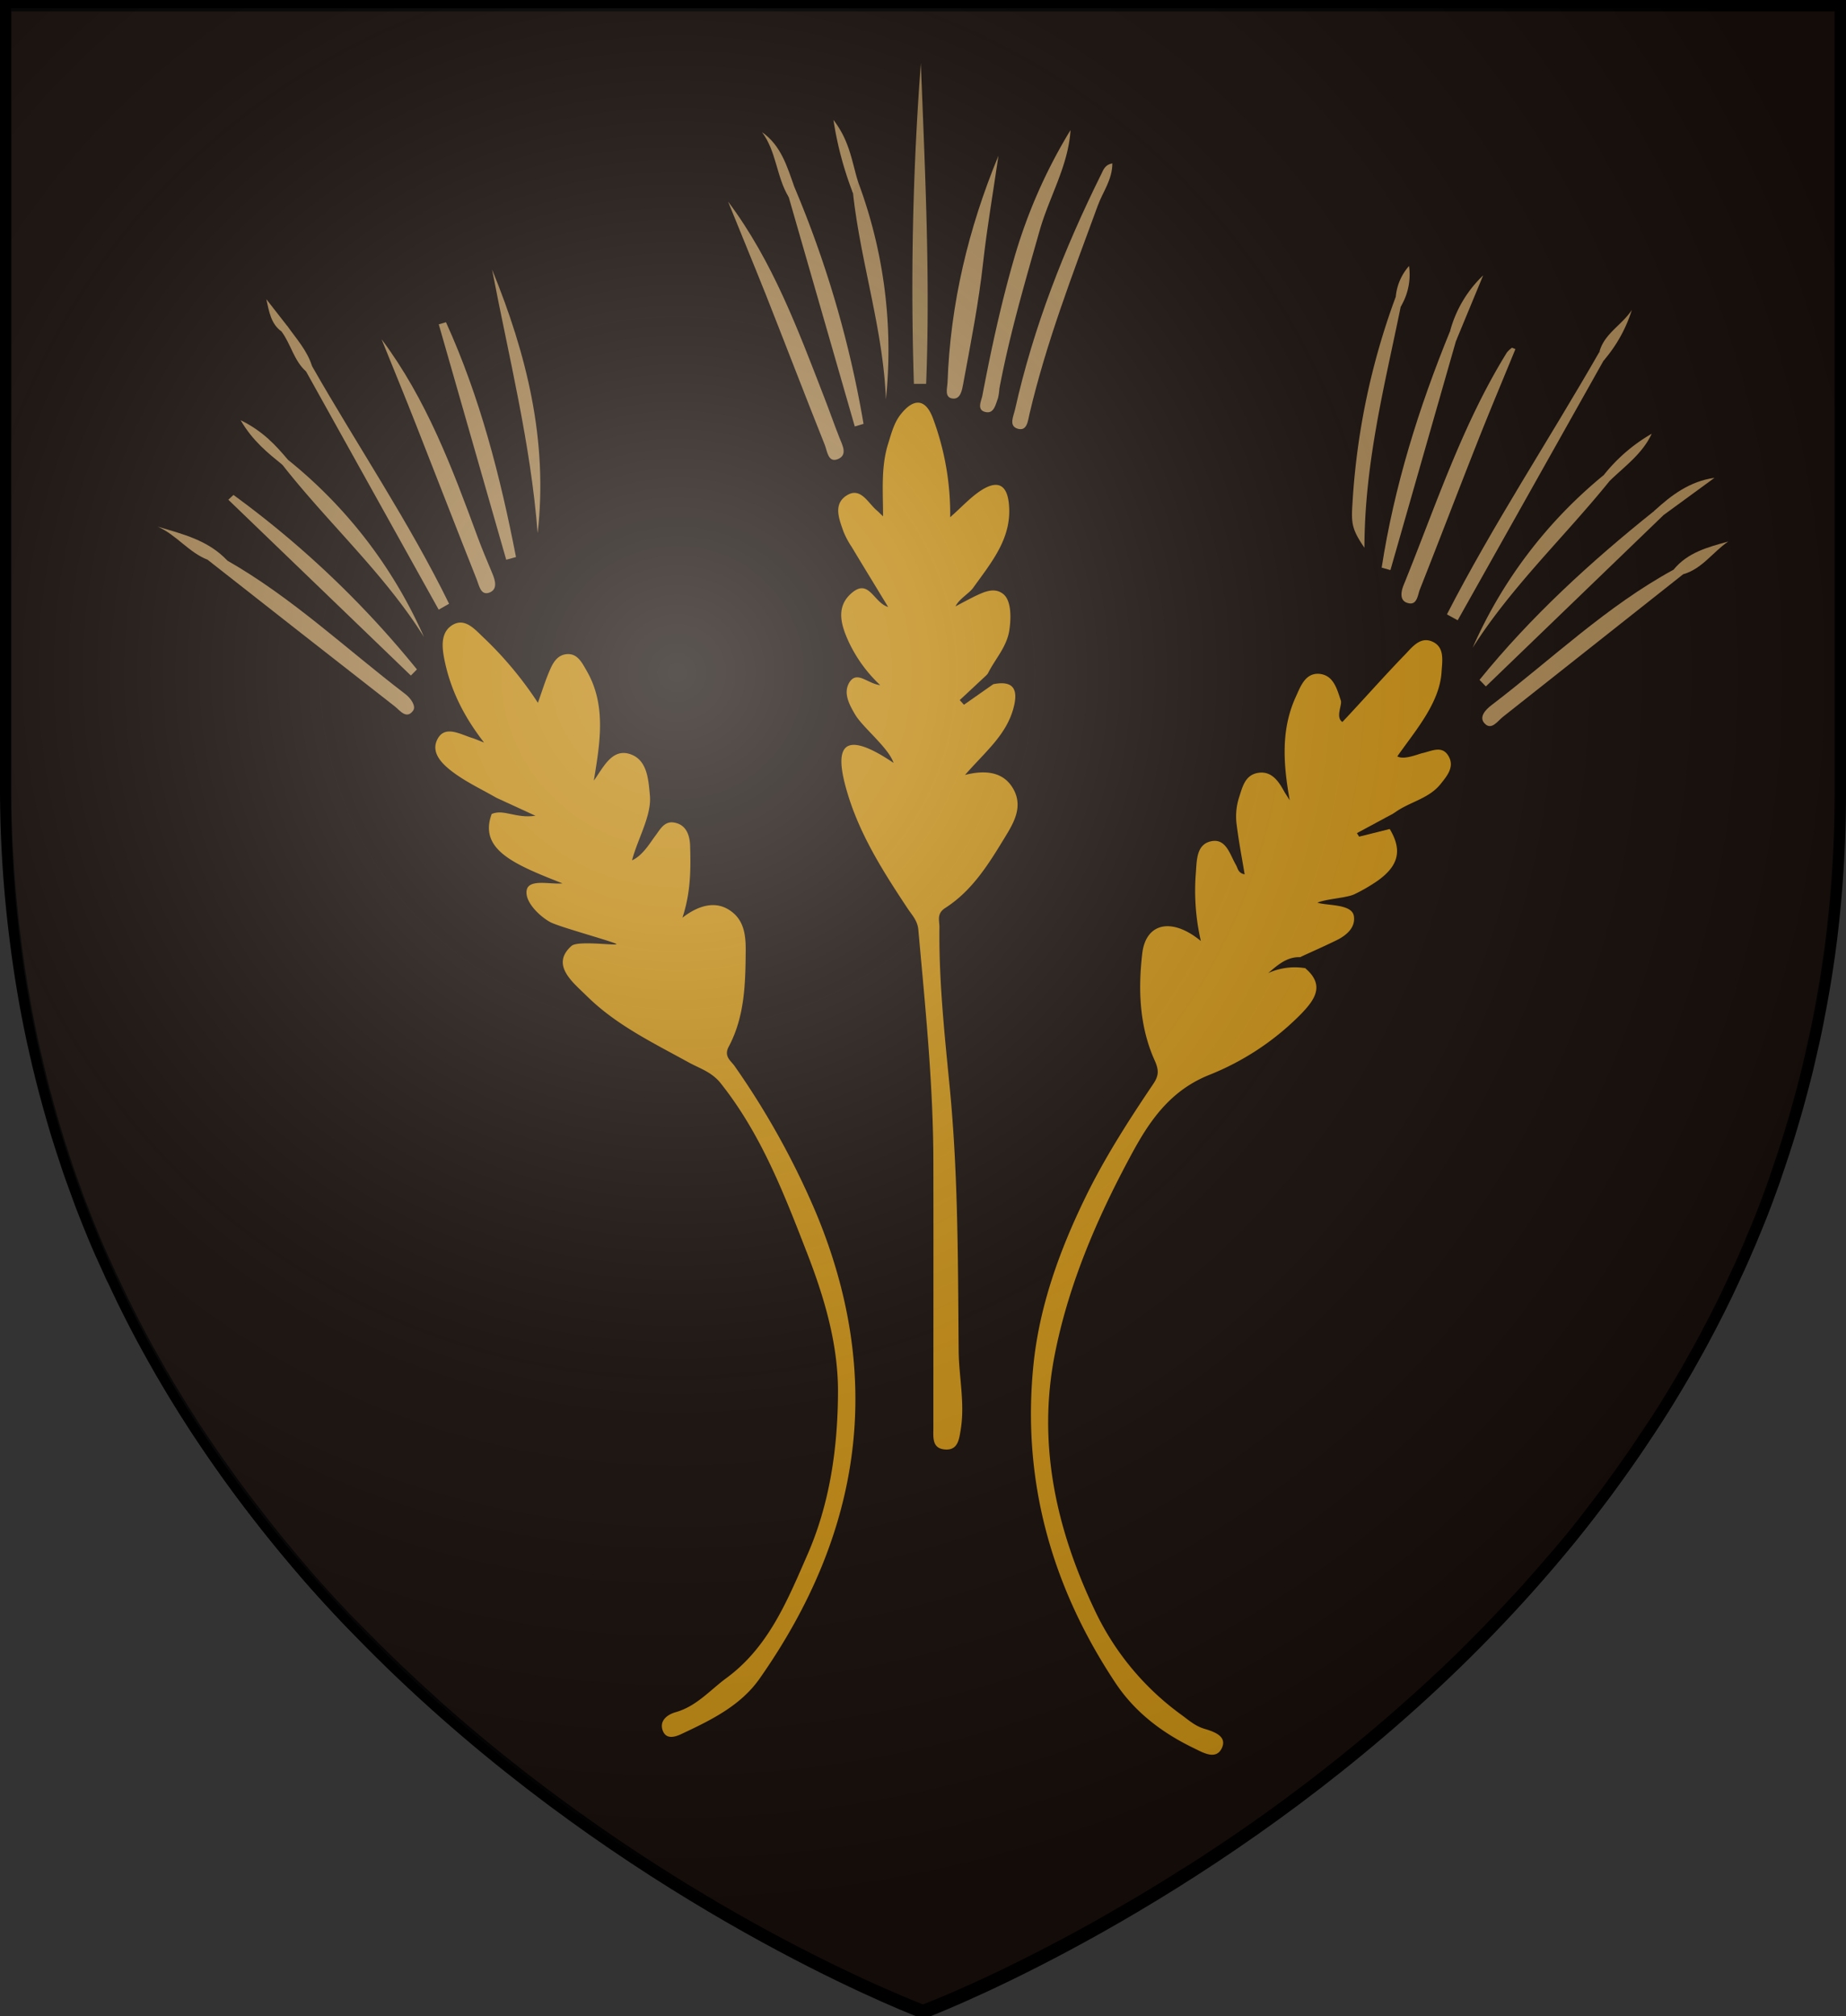 <?xml version="1.0" encoding="UTF-8" standalone="no"?>
<svg
   viewBox="0 0 483 527.48"
   version="1.1"
   id="svg26697"
   sodipodi:docname="House Selmy.svg"
   inkscape:version="1.2.1 (9c6d41e410, 2022-07-14)"
   xmlns:inkscape="http://www.inkscape.org/namespaces/inkscape"
   xmlns:sodipodi="http://sodipodi.sourceforge.net/DTD/sodipodi-0.dtd"
   xmlns="http://www.w3.org/2000/svg"
   xmlns:svg="http://www.w3.org/2000/svg">
  <rect x="0" y="0" width="483" height="527.48" fill="#333333" stroke="none"/>
  <sodipodi:namedview
     id="namedview26699"
     pagecolor="#ffffff"
     bordercolor="#000000"
     borderopacity="0.25"
     inkscape:showpageshadow="2"
     inkscape:pageopacity="0.0"
     inkscape:pagecheckerboard="0"
     inkscape:deskcolor="#d1d1d1"
     showgrid="false"
     inkscape:zoom="0.79339504"
     inkscape:cx="97.051275"
     inkscape:cy="267.20611"
     inkscape:window-width="1920"
     inkscape:window-height="1017"
     inkscape:window-x="-8"
     inkscape:window-y="-8"
     inkscape:window-maximized="1"
     inkscape:current-layer="svg26697" />
  <defs
     id="defs26609">
    <style
       id="style26607">.cls-1,.cls-14{fill:#170e0a;}.cls-1{stroke:#000;stroke-width:3px;}.cls-2{fill:#c08913;}.cls-3{fill:#a58453;}.cls-4{fill:#a48353;}.cls-5{fill:#a38252;}.cls-6{fill:#937648;}.cls-7{fill:#a58353;}.cls-8{fill:#a07f50;}.cls-9{fill:#a28152;}.cls-10{fill:#a08050;}.cls-11{fill:#a48352;}.cls-12{fill:#a18151;}.cls-13{fill:#9d7d4f;}</style>
    <radialGradient
       id="rg"
       gradientUnits="userSpaceOnUse"
       cx="220"
       cy="220"
       r="405"
       gradientTransform="matrix(0.805,0,0,0.803,0.05,-0.643)">
      <stop
         style="stop-color:#ffffff;stop-opacity:.3"
         offset="0"
         id="stop753" />
      <stop
         style="stop-color:#ffffff;stop-opacity:.2"
         offset=".2"
         id="stop755" />
      <stop
         style="stop-color:#666666;stop-opacity:.1"
         offset=".6"
         id="stop757" />
      <stop
         style="stop-color:#000000;stop-opacity:.13"
         offset="1"
         id="stop759" />
    </radialGradient>
  </defs>
  <title
     id="title26611">House Selmy</title>
  <g
     id="Layer_2"
     data-name="Layer 2">
    <path
       class="cls-1"
       d="M927,122.76V328.6a314.37,314.37,0,0,1-2.28,38c-.11.93-.24,1.86-.36,2.79s-.24,1.86-.39,2.79q-.7,5.05-1.61,10c-.07.44-.15.87-.23,1.31-.15.8-.29,1.6-.45,2.39s-.34,1.8-.51,2.69l-.45,2.22-.24,1.16c-.15.71-.3,1.44-.47,2.15q-.8,3.55-1.61,7l-.58,2.32-.52,2q-1.52,5.88-3.27,11.61c-.29,1-.59,1.94-.9,2.92l-.6,1.88c-.19.63-.39,1.25-.6,1.86l-1.1,3.26c-.37,1.09-.68,2-1,3-.47,1.28-.92,2.55-1.39,3.81-.36,1-.73,2-1.11,3l-.19.49c-.43,1.14-.87,2.25-1.32,3.37s-.87,2.16-1.32,3.19a3.35,3.35,0,0,1-.18.42c-.4,1-.8,2-1.25,3s-.75,1.75-1.13,2.62l-.66,1.49c-.47,1.07-.95,2.12-1.44,3.15s-.9,2-1.36,2.93l-1,2.12c-.3.63-.6,1.25-.91,1.88-.63,1.32-1.31,2.64-2,4q-2.53,5-5.19,9.77l-2,3.57-.11.21q-2.13,3.71-4.33,7.33c-.71,1.2-1.46,2.39-2.18,3.54-.1.16-.19.31-.3.46-.55.89-1.12,1.78-1.69,2.66l-.66,1c-.65,1-1.31,2-2,3l-.13.18c-.66,1-1.32,2-2,3l-.45.67q-2.26,3.28-4.54,6.46l-.31.42c-.8,1.07-1.54,2.14-2.31,3.19s-1.66,2.23-2.5,3.32q-2.29,3-4.61,6l-.8,1c-.73.93-1.48,1.85-2.22,2.76L854,526.61l-.57.69L851,530.1q-2.83,3.32-5.72,6.53c-.75.85-1.52,1.69-2.29,2.51l-2.22,2.39q-3,3.19-5.93,6.24-2.76,2.83-5.53,5.59c-.91.91-1.84,1.82-2.76,2.71s-1.85,1.78-2.78,2.67l-2.28,2.11c-.68.65-1.36,1.28-2.05,1.91a448.64,448.64,0,0,1-61.76,47.47c-.86.55-1.73,1.1-2.58,1.6q-6.42,4.07-12.46,7.63l-2.41,1.4-2.36,1.36-2.34,1.35-2.22,1.28c-8.35,4.68-15.91,8.59-22.38,11.76l-1.61.8c-10.63,5.15-18.11,8.22-21,9.35l-.42.18-.61.23-.14.06h-.08l-.23-.1-.21,0-1.07-.42-.55-.23c-.87-.34-2-.8-3.36-1.38l-.47-.18c-1.76-.8-3.88-1.67-6.33-2.77l-1.39-.61a443.16,443.16,0,0,1-39.74-20.6c-.8-.45-1.61-.92-2.36-1.38a473.14,473.14,0,0,1-44.78-30l-2.62-2c-1-.75-2-1.52-2.95-2.29l-2.81-2.21c-6.19-4.92-12.43-10.15-18.64-15.69L558.08,566q-2.3-2.05-4.59-4.2l-1.67-1.57L550,558.54l-2-1.94c-1.12-1.07-2.24-2.16-3.34-3.26-.84-.8-1.69-1.67-2.52-2.51l-.24-.26q-1.25-1.25-2.5-2.51c-.66-.68-1.32-1.36-2-2l-2-2.07-.13-.15-2.1-2.24q-3.36-3.61-6.66-7.36c-.68-.8-1.36-1.55-2-2.35-.57-.65-1.12-1.28-1.66-1.94l-2-2.39q-4.26-5.11-8.39-10.48-1.13-1.45-2.24-2.92c-1.89-2.47-3.73-5-5.57-7.55l-1.68-2.39c-.13-.16-.24-.34-.36-.5-.59-.85-1.19-1.7-1.77-2.55-.95-1.38-1.89-2.77-2.82-4.17q-1.11-1.64-2.18-3.31l-.15-.24-2.22-3.47c-.07-.13-.15-.24-.22-.37-.71-1.14-1.41-2.27-2.1-3.4s-1.49-2.46-2.21-3.7-1.44-2.39-2.13-3.67q-4.6-8-8.77-16.47c-.35-.69-.69-1.38-1-2.08-.22-.44-.44-.89-.65-1.35-.43-.87-.8-1.75-1.25-2.63a27.17,27.17,0,0,1-1.15-2.47l-.23-.48c-.26-.58-.52-1.16-.8-1.75l-.26-.57c-.26-.58-.52-1.18-.8-1.77q-1.44-3.26-2.78-6.58c-.42-1-.8-2-1.23-3.07-.1-.26-.21-.53-.31-.8-.4-1-.8-2-1.16-3s-.68-1.82-1-2.74l-.23-.65c-.18-.45-.34-.91-.5-1.36q-1-2.69-1.89-5.44c-.21-.6-.4-1.21-.6-1.8-.26-.8-.51-1.54-.75-2.31-.14-.42-.26-.8-.39-1.22-.26-.8-.5-1.6-.75-2.39-.31-1-.61-2.06-.92-3.1-.18-.65-.39-1.28-.57-2-.37-1.28-.74-2.58-1.08-3.89-.19-.68-.37-1.35-.55-2-.13-.5-.26-1-.39-1.51-.32-1.22-.63-2.46-.92-3.7-.18-.7-.35-1.4-.52-2.11-.07-.29-.13-.57-.19-.85-.37-1.55-.71-3.11-1.07-4.69-.26-1.16-.5-2.33-.74-3.5-.14-.71-.29-1.43-.43-2.14s-.32-1.6-.47-2.45a2.13,2.13,0,0,0-.1-.47c-.15-.8-.3-1.64-.45-2.48s-.31-1.84-.47-2.77-.3-1.8-.45-2.71q-.87-5.52-1.56-11.17A314.73,314.73,0,0,1,447,328.58V122.76Z"
       transform="translate(-445.5 -121.26)"
       id="path26613" />
  </g>
  <g
     id="Layer_3"
     data-name="Layer 3">
    <path
       class="cls-2"
       d="M575.41,330c-3.73-2.15-7.68-4-11.13-6.53-2.94-2.15-6.42-5.35-4.14-9.14,2-3.28,5.87-.94,8.89,0,.78.24,1.52.58,3.12,1.2-5.43-7-8.89-14.06-10.43-22-.64-3.3-.86-6.95,2.21-8.78s5.57.87,7.76,3a95.75,95.75,0,0,1,14.55,17.38c1.07-3,1.85-5.5,2.85-7.91.92-2.2,2-4.61,4.75-4.82s3.94,2.24,5.13,4.31c5.22,9,3.54,18.82,1.9,28.78,2.35-3.18,4.61-8.39,9.28-7s5,6.52,5.39,10.85c.51,5.24-3.21,11.4-4.67,17,2.82-1.22,4.89-4.85,6.07-6.38s2.34-4,5-3.49c3.14.57,4,3.33,4.12,5.88.2,6.42.17,12.41-2,19,3.49-2.71,7.95-4.6,12-2.17s4.58,6.46,4.55,10.79c-.06,8.65-.26,17.29-4.45,25.14-1.36,2.55.61,3.7,1.55,5.06A208.92,208.92,0,0,1,659,438.55c18.12,43.46,11.85,84-14.79,121.93-5,7.09-12.75,10.84-20.42,14.44-1.95.92-4.1,1.38-4.92-1-.87-2.58,1.35-4.12,3.39-4.7,5.48-1.54,9-5.77,13.32-8.95,11-8.09,15.9-20.2,21.07-32,6-13.61,8.06-28.23,8.11-43,0-12.61-3.65-24.76-8.16-36.36-6-15.45-12-31-22.54-44.25-2.39-3-5.53-3.87-8.47-5.5-9.25-5.1-18.84-9.71-26.48-17.24-3.68-3.63-9.68-8.22-4.07-13.19,1.78-1.58,13.56.26,11.5-.62-2.38-1-14.79-4.39-17.06-5.6-2.5-1.34-6.67-5.09-6.19-8.27s6.33-1.52,9.38-1.87c-12.59-4.94-22-8.82-18.51-18.19,1.43-1.51,3.17-1.7,5.31-1.14A8.7,8.7,0,0,1,575.41,330Z"
       transform="translate(-445.5 -121.26)"
       id="path26616" />
    <path
       class="cls-2"
       d="M787,374.56c5.34,4.52,2.39,8.37-1.1,12a70,70,0,0,1-24.2,16c-10.3,4.21-15.59,12.26-20.18,20.75-8.93,16.53-16.44,33.94-20.06,52.42-4.53,23.15.29,45.29,10.34,66.51a71.33,71.33,0,0,0,22.78,27.64c1.91,1.39,3.59,2.93,6,3.66s6,1.87,4.67,4.94c-1.5,3.38-4.89,1.35-7.31.18-8.29-4-15.46-9.37-20.64-17.19-16.7-25.2-24.42-52.86-21.42-82.95,1.52-15.28,6.7-29.75,13.46-43.69,5.1-10.53,11.36-20.27,17.86-29.91,1.47-2.18,1.6-3.57.42-6.22-4-8.88-4.36-18.54-3.25-28,.94-8,7.73-9.51,15.33-3.25A58.78,58.78,0,0,1,758.36,350c.29-3.49.07-7.78,4-8.64s4.92,3.44,6.51,6.17c.52.9.54,2.15,2.29,2.48-.73-4.41-1.56-8.68-2.09-13a16.22,16.22,0,0,1,.61-7.06c.88-2.72,1.54-5.76,4.7-6.43,3.54-.75,5.48,1.81,7,4.59.41.73.88,1.42,1.57,2.51-1.7-9.49-2.34-18.47,1.6-27.07,1.22-2.66,2.44-6.22,6.05-6,3.82.28,4.72,4,5.73,7,.38,1.17-1.47,4.36.4,5.6,4.94-5.22,11.2-12.3,16.31-17.55,1.92-2,4-4.8,7.08-3.54,3.45,1.41,2.75,5,2.56,8-.5,8.2-7,15.52-11.58,22.09,1.78,1,5.4-.6,6.6-.86,2.48-.55,5.27-2.17,6.92,1,1.41,2.69-.52,5-2.12,7-3.07,3.94-8.16,4.73-12,7.52-2.17,1.73-4,4-6.8,4.45-1,.35.22,1.3-.25.57-.11-.18,0-.43.4-.45,1.74-.07,3.35-2.54,5.22-.31,3.34,5.52,2.48,9.6-3.05,13.57a45.07,45.07,0,0,1-6.13,3.57c-2.08,1-7.27,1.18-9.68,2.21,2.47.83,9,.27,9.52,3.48.5,3-1.9,5.07-4.54,6.36-3.08,1.51-6.22,2.89-9.34,4.33-1.29,1.6-3.35,1.31-5.14,2.13C783,373.34,785.26,372.33,787,374.56Z"
       transform="translate(-445.5 -121.26)"
       id="path26618" />
    <path
       class="cls-2"
       d="M705.37,300.27c5.5-1.11,6.56,1.57,5.31,6.22-1.91,7.07-7.21,11.27-12.68,17.51,5-1.27,9.84-1,12.5,3.44s.57,8.53-1.64,12.17c-4.36,7.17-8.73,14.52-16,19.17-2.38,1.51-1.54,3.35-1.56,5.05-.17,14.08,1.35,28.07,2.7,42,2.22,22.88,2.14,45.82,2.33,68.76.06,6.9,1.67,13.75.54,20.69-.44,2.72-.79,5.57-4.32,5.18-3.22-.36-2.84-3.2-2.84-5.61,0-23.38.05-46.75,0-70.13-.06-20.15-2.13-40.17-3.93-60.21-.22-2.45-1.67-3.85-2.83-5.61-6.08-9.18-12-18.44-15.38-29.05-3.09-9.8-4.4-19.9,11.72-9-1.24-3.87-8-9.23-10-12.57-1.66-2.78-3.2-5.76-1.57-8.46,2-3.23,4.73.31,8.08.69a37.12,37.12,0,0,1-8.38-11.64c-1.88-4.2-3.29-8.94,1-12.53,4.48-3.77,5.69,2.62,9.46,3.72-3.4-5.59-6.49-10.64-9.54-15.71a22.12,22.12,0,0,1-2.14-4c-1.14-3.27-2.79-7.18.84-9.47s5.51,1.9,7.82,3.88c.44.37.84.79,1.69,1.59,0-6.71-.57-12.94,1.33-19,.85-2.69,1.51-5.44,3.3-7.7,3.46-4.36,6.54-4.09,8.46,1.14a71.63,71.63,0,0,1,4.47,25.79c3.07-2.7,5.36-5.27,8.14-7.05,4.37-2.8,6.81-1.41,7.25,3.81.74,8.72-4.49,14.9-9.37,21.7-1.1,1.53-3.76,2.95-4.62,4.88,1-.58,4.42-2.37,5.49-2.87,2.17-1,4.76-2.17,7-.37s2,6.57,1.62,9.25c-.61,4.54-3.77,7.71-5.65,11.55-1,1.4-1.44,3.28-2.56,3.91C702.2,300.73,703.91,300.86,705.37,300.27Z"
       transform="translate(-445.5 -121.26)"
       id="path26620" />
    <path
       class="cls-3"
       d="M725.6,155.29c-.59,9.41-5.58,17.46-8.09,26.32-3.89,13.7-7.9,27.34-10.53,41.35a14.37,14.37,0,0,1-.38,2.55c-.61,1.55-1,3.93-3.07,3.58-2.62-.45-1.28-2.89-1-4.31,2.3-12.06,4.88-24.05,8.3-35.87A137.54,137.54,0,0,1,725.6,155.29Z"
       transform="translate(-445.5 -121.26)"
       id="path26622" />
    <path
       class="cls-4"
       d="M706.74,162c-1.34,9.28-2.95,18.53-4,27.85-1.17,10.72-3.27,21.25-5.22,31.83-.3,1.64-.7,4-2.65,3.86-2.39-.2-1.5-2.76-1.45-4.26C694.16,200.73,698.88,181,706.74,162Z"
       transform="translate(-445.5 -121.26)"
       id="path26624" />
    <path
       class="cls-5"
       d="M636,174c11.68,15.59,18.33,33.6,25.26,51.49,1.32,3.4,2.52,6.85,3.86,10.24.8,2,2.22,4.56-.37,5.63s-2.8-2.07-3.43-3.66c-5.19-13-10.22-26.14-15.38-39.19C642.66,190.26,639.27,182.12,636,174Z"
       transform="translate(-445.5 -121.26)"
       id="path26626" />
    <path
       class="cls-4"
       d="M842,212.6c-3.31,8.09-6.71,16.15-9.92,24.28-5.07,12.84-10,25.75-15.07,38.58-.6,1.5-.71,4.54-3.49,3.46-1.82-.71-1.45-2.91-.76-4.6,8.35-20.57,15.23-41.79,27-60.82a7.18,7.18,0,0,1,1.35-1.27Z"
       transform="translate(-445.5 -121.26)"
       id="path26628" />
    <path
       class="cls-6"
       d="M686.44,137.78c1.07,28,2.49,55.94,1.38,83.91h-3.2A780.09,780.09,0,0,1,686.44,137.78Z"
       transform="translate(-445.5 -121.26)"
       id="path26630" />
    <path
       class="cls-4"
       d="M736.54,164c0,4.29-2.5,7.47-3.79,11-6.6,18-13.49,35.84-17.88,54.53-.43,1.84-.62,4.61-3.07,3.9s-1.12-3.26-.71-5.07c4.82-21.54,12.81-41.92,22.6-61.64C734.22,165.61,734.66,164.34,736.54,164Z"
       transform="translate(-445.5 -121.26)"
       id="path26632" />
    <path
       class="cls-4"
       d="M545.33,210c11.77,15.74,18.5,33.73,25.14,51.76,1.19,3.23,2.54,6.4,3.87,9.58.81,1.93,1.39,4.23-.92,5-2.14.71-2.57-1.92-3.14-3.36-5.34-13.43-10.54-26.91-15.83-40.35C551.46,225,548.37,217.53,545.33,210Z"
       transform="translate(-445.5 -121.26)"
       id="path26634" />
    <path
       class="cls-4"
       d="M505,267.94c17,9.71,31.14,23.14,46.56,34.91,1.47,1.13,2.9,3.21,2,4.37-1.73,2.33-3.41-.09-4.8-1.18q-24.49-19.11-48.91-38.31C501.71,263.72,503.28,267.13,505,267.94Z"
       transform="translate(-445.5 -121.26)"
       id="path26636" />
    <path
       class="cls-7"
       d="M885.88,271.51q-23.56,18.67-47.15,37.3c-1.37,1.08-3,3.64-4.79,1.72-1.59-1.68.28-3.62,1.8-4.78,15.74-12,30.09-25.88,47.65-35.45C884.84,269.44,885.94,269.28,885.88,271.51Z"
       transform="translate(-445.5 -121.26)"
       id="path26638" />
    <path
       class="cls-8"
       d="M574.25,191.78c9.07,22.14,14.68,44.87,11.92,69C584.39,237.43,578.63,214.72,574.25,191.78Z"
       transform="translate(-445.5 -121.26)"
       id="path26640" />
    <path
       class="cls-5"
       d="M506.58,250.75a255.19,255.19,0,0,1,48,45.64L553,298l-47.76-46Z"
       transform="translate(-445.5 -121.26)"
       id="path26642" />
    <path
       class="cls-5"
       d="M865.06,215.62l-38.16,67.92L824.08,282c12.11-23.55,26.74-45.71,39.9-68.68C866.09,213.26,866.26,214.13,865.06,215.62Z"
       transform="translate(-445.5 -121.26)"
       id="path26644" />
    <path
       class="cls-9"
       d="M577.95,267.7,560.3,206.11l1.89-.55c8.92,19.64,14.21,40.36,18.32,61.44Z"
       transform="translate(-445.5 -121.26)"
       id="path26646" />
    <path
       class="cls-5"
       d="M880.78,256l-46.51,44.85-1.66-1.72c13.42-16.55,29.06-30.88,45.71-44.19C879.89,253.53,880.69,253.93,880.78,256Z"
       transform="translate(-445.5 -121.26)"
       id="path26648" />
    <path
       class="cls-4"
       d="M826.43,210.54,809.3,270.41l-2.29-.64c3.3-21.32,9.7-41.83,17.89-61.86C827.36,207.66,826.79,209.17,826.43,210.54Z"
       transform="translate(-445.5 -121.26)"
       id="path26650" />
    <path
       class="cls-4"
       d="M653.33,170.15a278.53,278.53,0,0,1,18.11,62l-2.29.68-17.28-60C651.29,171.35,650.93,170,653.33,170.15Z"
       transform="translate(-445.5 -121.26)"
       id="path26652" />
    <path
       class="cls-10"
       d="M812,201.47c-4.18,20.5-9.46,40.82-9.5,63.1-3.28-4.81-3.48-6.39-3.13-11.57a187,187,0,0,1,11.34-54.15C813.13,198.71,812.59,200.07,812,201.47Z"
       transform="translate(-445.5 -121.26)"
       id="path26654" />
    <path
       class="cls-11"
       d="M527.15,217.06C539,237.84,552.47,257.72,563,279.22l-2.72,1.54-34.67-62.27C525.36,217.19,525.95,216.79,527.15,217.06Z"
       transform="translate(-445.5 -121.26)"
       id="path26656" />
    <path
       class="cls-12"
       d="M520.85,241.56a123.33,123.33,0,0,1,35.58,46.35c-10.38-16.59-25-29.69-37-45C519.22,241.76,519.54,241.15,520.85,241.56Z"
       transform="translate(-445.5 -121.26)"
       id="path26658" />
    <path
       class="cls-13"
       d="M670.07,169a125.71,125.71,0,0,1,7.23,56.73c-.73-18.33-6.62-35.8-8.61-53.91C668.4,170.5,667.55,168.92,670.07,169Z"
       transform="translate(-445.5 -121.26)"
       id="path26660" />
    <path
       class="cls-5"
       d="M866.66,247.08c-11.82,14.64-25.68,27.63-35.85,43.65a121.49,121.49,0,0,1,34.32-45.19C866.43,245.28,867,245.74,866.66,247.08Z"
       transform="translate(-445.5 -121.26)"
       id="path26662" />
    <path
       class="cls-4"
       d="M505,267.94c-1.73.56-3.29-3-5.11-.21-5-1.93-8.22-6.54-13.12-8.68C493.32,261,500,262.59,505,267.94Z"
       transform="translate(-445.5 -121.26)"
       id="path26664" />
    <path
       class="cls-7"
       d="M885.88,271.51c-.43-1.21-1.52-1.1-2.49-1.21,3.68-4.52,9-5.9,14.29-7.36C893.65,265.68,890.86,270.09,885.88,271.51Z"
       transform="translate(-445.5 -121.26)"
       id="path26666" />
    <path
       class="cls-7"
       d="M826.43,210.54c-.31-1-.11-2.28-1.53-2.63a31.41,31.41,0,0,1,8.66-14.6Z"
       transform="translate(-445.5 -121.26)"
       id="path26668" />
    <path
       class="cls-7"
       d="M880.78,256c-.41-1.31-1.49-1.06-2.46-1.06,4.51-4.18,9.35-7.78,15.78-8.67Z"
       transform="translate(-445.5 -121.26)"
       id="path26670" />
    <path
       class="cls-4"
       d="M653.33,170.15c-1.44.38-1.18,1.67-1.46,2.68-3.23-5.27-3.19-11.94-7-17C649.84,159.29,651.44,164.81,653.33,170.15Z"
       transform="translate(-445.5 -121.26)"
       id="path26672" />
    <path
       class="cls-7"
       d="M866.66,247.08l-1.53-1.54a44.06,44.06,0,0,1,12.53-10.8C875.23,240,870.61,243.23,866.66,247.08Z"
       transform="translate(-445.5 -121.26)"
       id="path26674" />
    <path
       class="cls-4"
       d="M670.07,169c-1.15.6-1.11,1.79-1.38,2.82a90.41,90.41,0,0,1-5.12-19.18C667.93,158.28,668.42,163.86,670.07,169Z"
       transform="translate(-445.5 -121.26)"
       id="path26676" />
    <path
       class="cls-7"
       d="M865.06,215.62c0-.92,0-1.9-1.07-2.34,1.29-4.78,5.93-7,8.48-10.95A37.15,37.15,0,0,1,865.06,215.62Z"
       transform="translate(-445.5 -121.26)"
       id="path26678" />
    <path
       class="cls-4"
       d="M520.85,241.56l-1.39,1.36c-3.83-3.13-7.76-6.17-11-11.72C514.3,234.06,517.63,237.75,520.85,241.56Z"
       transform="translate(-445.5 -121.26)"
       id="path26680" />
    <path
       class="cls-4"
       d="M527.15,217.06l-1.53,1.42c-3.21-2.83-4-7.18-6.44-10.46-.26-1.29.31-1.71,1.53-1.43C523.08,209.94,525.89,213,527.15,217.06Z"
       transform="translate(-445.5 -121.26)"
       id="path26682" />
    <path
       class="cls-14"
       d="M575.41,330l10.18,4.68c-5.14.78-8.25-1.83-11.47-.46Z"
       transform="translate(-445.5 -121.26)"
       id="path26684" />
    <path
       class="cls-14"
       d="M705.37,300.27l-7.66,5.37-1.1-1.22,7.36-6.86C704.06,298.65,704.23,299.71,705.37,300.27Z"
       transform="translate(-445.5 -121.26)"
       id="path26686" />
    <path
       class="cls-14"
       d="M809.11,338.15l-8,2-.58-.92,10-5.39Z"
       transform="translate(-445.5 -121.26)"
       id="path26688" />
    <path
       class="cls-7"
       d="M812,201.47c-.17-1-.14-2.11-1.3-2.62a14.09,14.09,0,0,1,3.47-8A16.22,16.22,0,0,1,812,201.47Z"
       transform="translate(-445.5 -121.26)"
       id="path26690" />
    <path
       class="cls-14"
       d="M787,374.56a16.85,16.85,0,0,0-9.68,1.28c2.56-2.19,5-4.35,8.55-4.16Z"
       transform="translate(-445.5 -121.26)"
       id="path26692" />
    <path
       class="cls-4"
       d="M520.7,206.6,519.18,208c-2.8-2-3.27-5.21-4-8.47Z"
       transform="translate(-445.5 -121.26)"
       id="path26694" />
  </g>
  <path
     id="shine"
     d="M 1.66,0.963 V 207.34 c 0,229.665 239.92,319.603 239.92,319.603 0,0 239.92,-89.939 239.92,-319.603 V 0.963 Z"
     style="fill:url(#rg);stroke:#000000;stroke-width:2.412" />
</svg>
